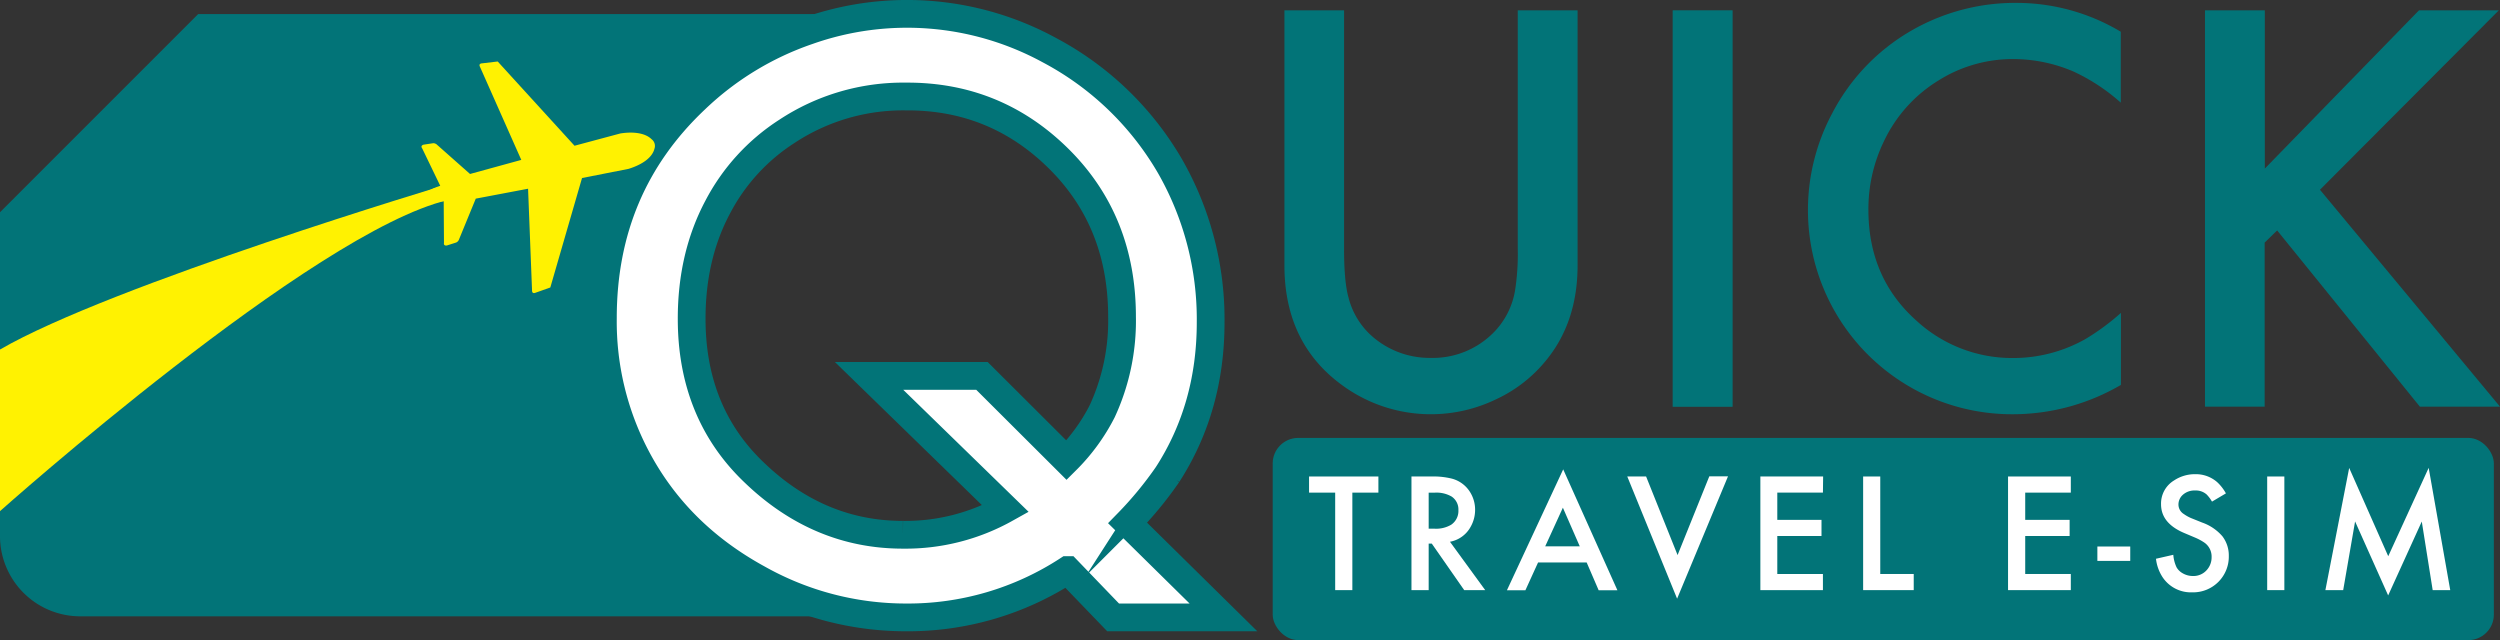 <svg xmlns="http://www.w3.org/2000/svg" id="Layer_1" data-name="Layer 1" viewBox="0 0 630.55 161.45"><rect x="0" y="0" width="630.55" height="161.45" fill="#333333" stroke="none"/><title>Logo</title><path d="M163,83.19a95.86,95.86,0,0,1,3.92-24.77,50,50,0,0,1,9.42-17.14c1.72-4.32,5.25-9.17,9.27-11,2.68-1.2,5.4-2.33,8.12-3.45A38.05,38.05,0,0,0,197.43,25c.6-.6,1.27-1.18,1.8-1.78,4.55-5.17,11.2-6.88,17.58-6a138.32,138.32,0,0,1,12.26-6.68,20.16,20.16,0,0,0-15.32-7H50l-50,50V135.2a20.25,20.25,0,0,0,20.25,20.25h193.5a20.15,20.15,0,0,0,15.52-7.28c-17.29-1.89-35.71-6.48-48.55-17.71C167.5,118.9,162.29,100.25,163,83.19Z" style="fill:#027478"></path><path d="M308.58,155.72H280.75l-11.49-11.93a73.75,73.75,0,0,1-40.82,11.93,76.07,76.07,0,0,1-37.28-9.78Q170.54,134.66,160.33,115a73.45,73.45,0,0,1-8.27-34.8q0-33.09,23.31-55.11A77.18,77.18,0,0,1,203.73,7.8a75,75,0,0,1,60.91,4.83A76.68,76.68,0,0,1,295.15,42a77.78,77.78,0,0,1,10.2,39.31q0,21.49-10.85,38.35a93.24,93.24,0,0,1-10.09,12.25ZM247.67,94.81,269,116.08A48.48,48.48,0,0,0,278,103.72,54.35,54.35,0,0,0,283,79.88Q283,55.82,267,40T228.44,24.34a53.15,53.15,0,0,0-30,8.81A50.44,50.44,0,0,0,181,52.27q-6.56,12.36-6.55,28.14,0,23.75,15.79,38.78,16.32,15.69,37.49,15.69a51.74,51.74,0,0,0,25.89-6.56L219.2,94.81Z" style="fill:#fff;stroke:#027478;stroke-miterlimit:10;stroke-width:7px"></path><path d="M106.25,49.87c.88-1.4,2.53-2.27,4.79-3l-4.55-9.43c-.35-.5-.16-.78.33-.95l2.44-.37a1.37,1.37,0,0,1,1,.42l8.29,7.34,12.93-3.55L121.08,16.9c-.29-.55-.14-.88.55-.93l3.9-.46,19.38,21.25,11.56-3.1c3.59-.56,6.41,0,7.88,1.46a2.12,2.12,0,0,1,.71,2.41c-.52,2.12-2.89,3.93-6.52,5.06L146.8,44.9l-8,27.61-3.7,1.31c-.64.25-.92,0-.91-.6l-1-25.62L120,50.1l-4.21,10.25a1.36,1.36,0,0,1-.74.82l-2.35.75c-.51.06-.81-.11-.72-.71l-.07-10.47c-2.35.34-4.22.28-5.63-.6-.13-.08-.13-.14,0-.27Z" style="fill:#fff201;fill-rule:evenodd"></path><path d="M113,46.45S28,71.88,0,88.16v40.76S79,58.45,113,50.45" style="fill:#fff201"></path><path d="M339,2.6V62.8q0,8.2,1.1,12.16a19.33,19.33,0,0,0,7.18,10.84,22,22,0,0,0,13.62,4.47A21.51,21.51,0,0,0,376,84.56a19.68,19.68,0,0,0,6.15-11.43,60.24,60.24,0,0,0,.66-10.33V2.6h15.09V66.91q0,14-7.62,23.58a35.45,35.45,0,0,1-13,10.25,37.8,37.8,0,0,1-38.46-3.37q-14.87-10.62-14.86-30.46V2.6Z" style="fill:#027478"></path><path d="M437,2.6v100H421.88V2.6Z" style="fill:#027478"></path><path d="M534.9,8V25.89A48.35,48.35,0,0,0,523,18.05a38.53,38.53,0,0,0-15.09-3.15A35.08,35.08,0,0,0,489,20.25,36,36,0,0,0,475.13,35.7a39.15,39.15,0,0,0-3.88,17.22q0,17.2,12.16,28a35.64,35.64,0,0,0,24.46,9.38A37,37,0,0,0,526,85.51a59.09,59.09,0,0,0,8.94-6.59V97.08a54.09,54.09,0,0,1-27.18,7.4A51.47,51.47,0,0,1,456,53.06a51.78,51.78,0,0,1,6.07-24.39,51.43,51.43,0,0,1,20-20.94,52.42,52.42,0,0,1,26.73-7A51.25,51.25,0,0,1,534.9,8Z" style="fill:#027478"></path><path d="M571.23,42.52,610.12,2.6h20.14L585.14,47.86l45.41,54.71H610.34l-36-44.45-3.15,3.07v41.38H556.14V2.6h15.09Z" style="fill:#027478"></path><rect x="321" y="110.45" width="308" height="51" rx="6.44" style="fill:#027478"></rect><path d="M341.09,124.25v24.59h-4.33V124.25h-6.59v-4.07h17.49v4.07Z" style="fill:#fff"></path><path d="M365.71,136.64l8.89,12.2h-5.3l-8.18-11.74h-.78v11.74H356V120.18h5.06a19.29,19.29,0,0,1,5.09.53,7.72,7.72,0,0,1,4.64,3.42,8.34,8.34,0,0,1,1.26,4.47,8.57,8.57,0,0,1-1.1,4.22A7.44,7.44,0,0,1,365.71,136.64Zm-5.37-3.3h1.39a7.48,7.48,0,0,0,4.3-1,4.2,4.2,0,0,0,1.81-3.66,3.92,3.92,0,0,0-1.68-3.42,7.58,7.58,0,0,0-4.29-1h-1.53Z" style="fill:#fff"></path><path d="M400.19,141.87H387.93l-3.19,7h-4.66l14.19-30.49,13.67,30.49h-4.73Zm-1.74-4.07-4.26-9.75-4.46,9.75Z" style="fill:#fff"></path><path d="M415.18,120.18,423.12,140l8-19.86h4.72L423,151l-12.57-30.82Z" style="fill:#fff"></path><path d="M459.78,124.25H448.27v6.87h11.15v4.07H448.27v9.58h11.51v4.07H444V120.18h15.83Z" style="fill:#fff"></path><path d="M474.24,120.18v24.59h8.44v4.07H469.92V120.18Z" style="fill:#fff"></path><path d="M522.3,124.25H510.8v6.87H522v4.07H510.8v9.58h11.5v4.07H506.47V120.18H522.3Z" style="fill:#fff"></path><path d="M529,137.84h8.29v3.63H529Z" style="fill:#fff"></path><path d="M561.42,124.44l-3.51,2.08a8.79,8.79,0,0,0-1.36-1.81,4.12,4.12,0,0,0-2.9-1,4.37,4.37,0,0,0-3.07,1.07,3.26,3.26,0,0,0-1.13,2.5,2.8,2.8,0,0,0,1.36,2.37,9.77,9.77,0,0,0,1.77,1l2.85,1.15a11.92,11.92,0,0,1,5.13,3.49,8,8,0,0,1,1.59,4.95,9,9,0,0,1-9.21,9.16,8.58,8.58,0,0,1-7.5-3.83,10.68,10.68,0,0,1-1.66-4.64l4.37-1a9,9,0,0,0,.82,3.15,4,4,0,0,0,1.51,1.49,5.08,5.08,0,0,0,2.62.71,4.46,4.46,0,0,0,3.53-1.55,4.76,4.76,0,0,0,1.18-3.23,4.28,4.28,0,0,0-2-3.76,13.92,13.92,0,0,0-2.1-1.12l-2.77-1.17q-5.88-2.47-5.88-7.27a6.8,6.8,0,0,1,3.28-6,9.47,9.47,0,0,1,5.33-1.58,8.16,8.16,0,0,1,5.54,2A11.22,11.22,0,0,1,561.42,124.44Z" style="fill:#fff"></path><path d="M576.16,120.18v28.66h-4.33V120.18Z" style="fill:#fff"></path><path d="M586.51,148.84l6-30.82,9.85,22.27L612.56,118,618,148.84h-4.43l-2.75-17.3-8.48,18.64L594,131.52,591,148.84Z" style="fill:#fff"></path></svg>
